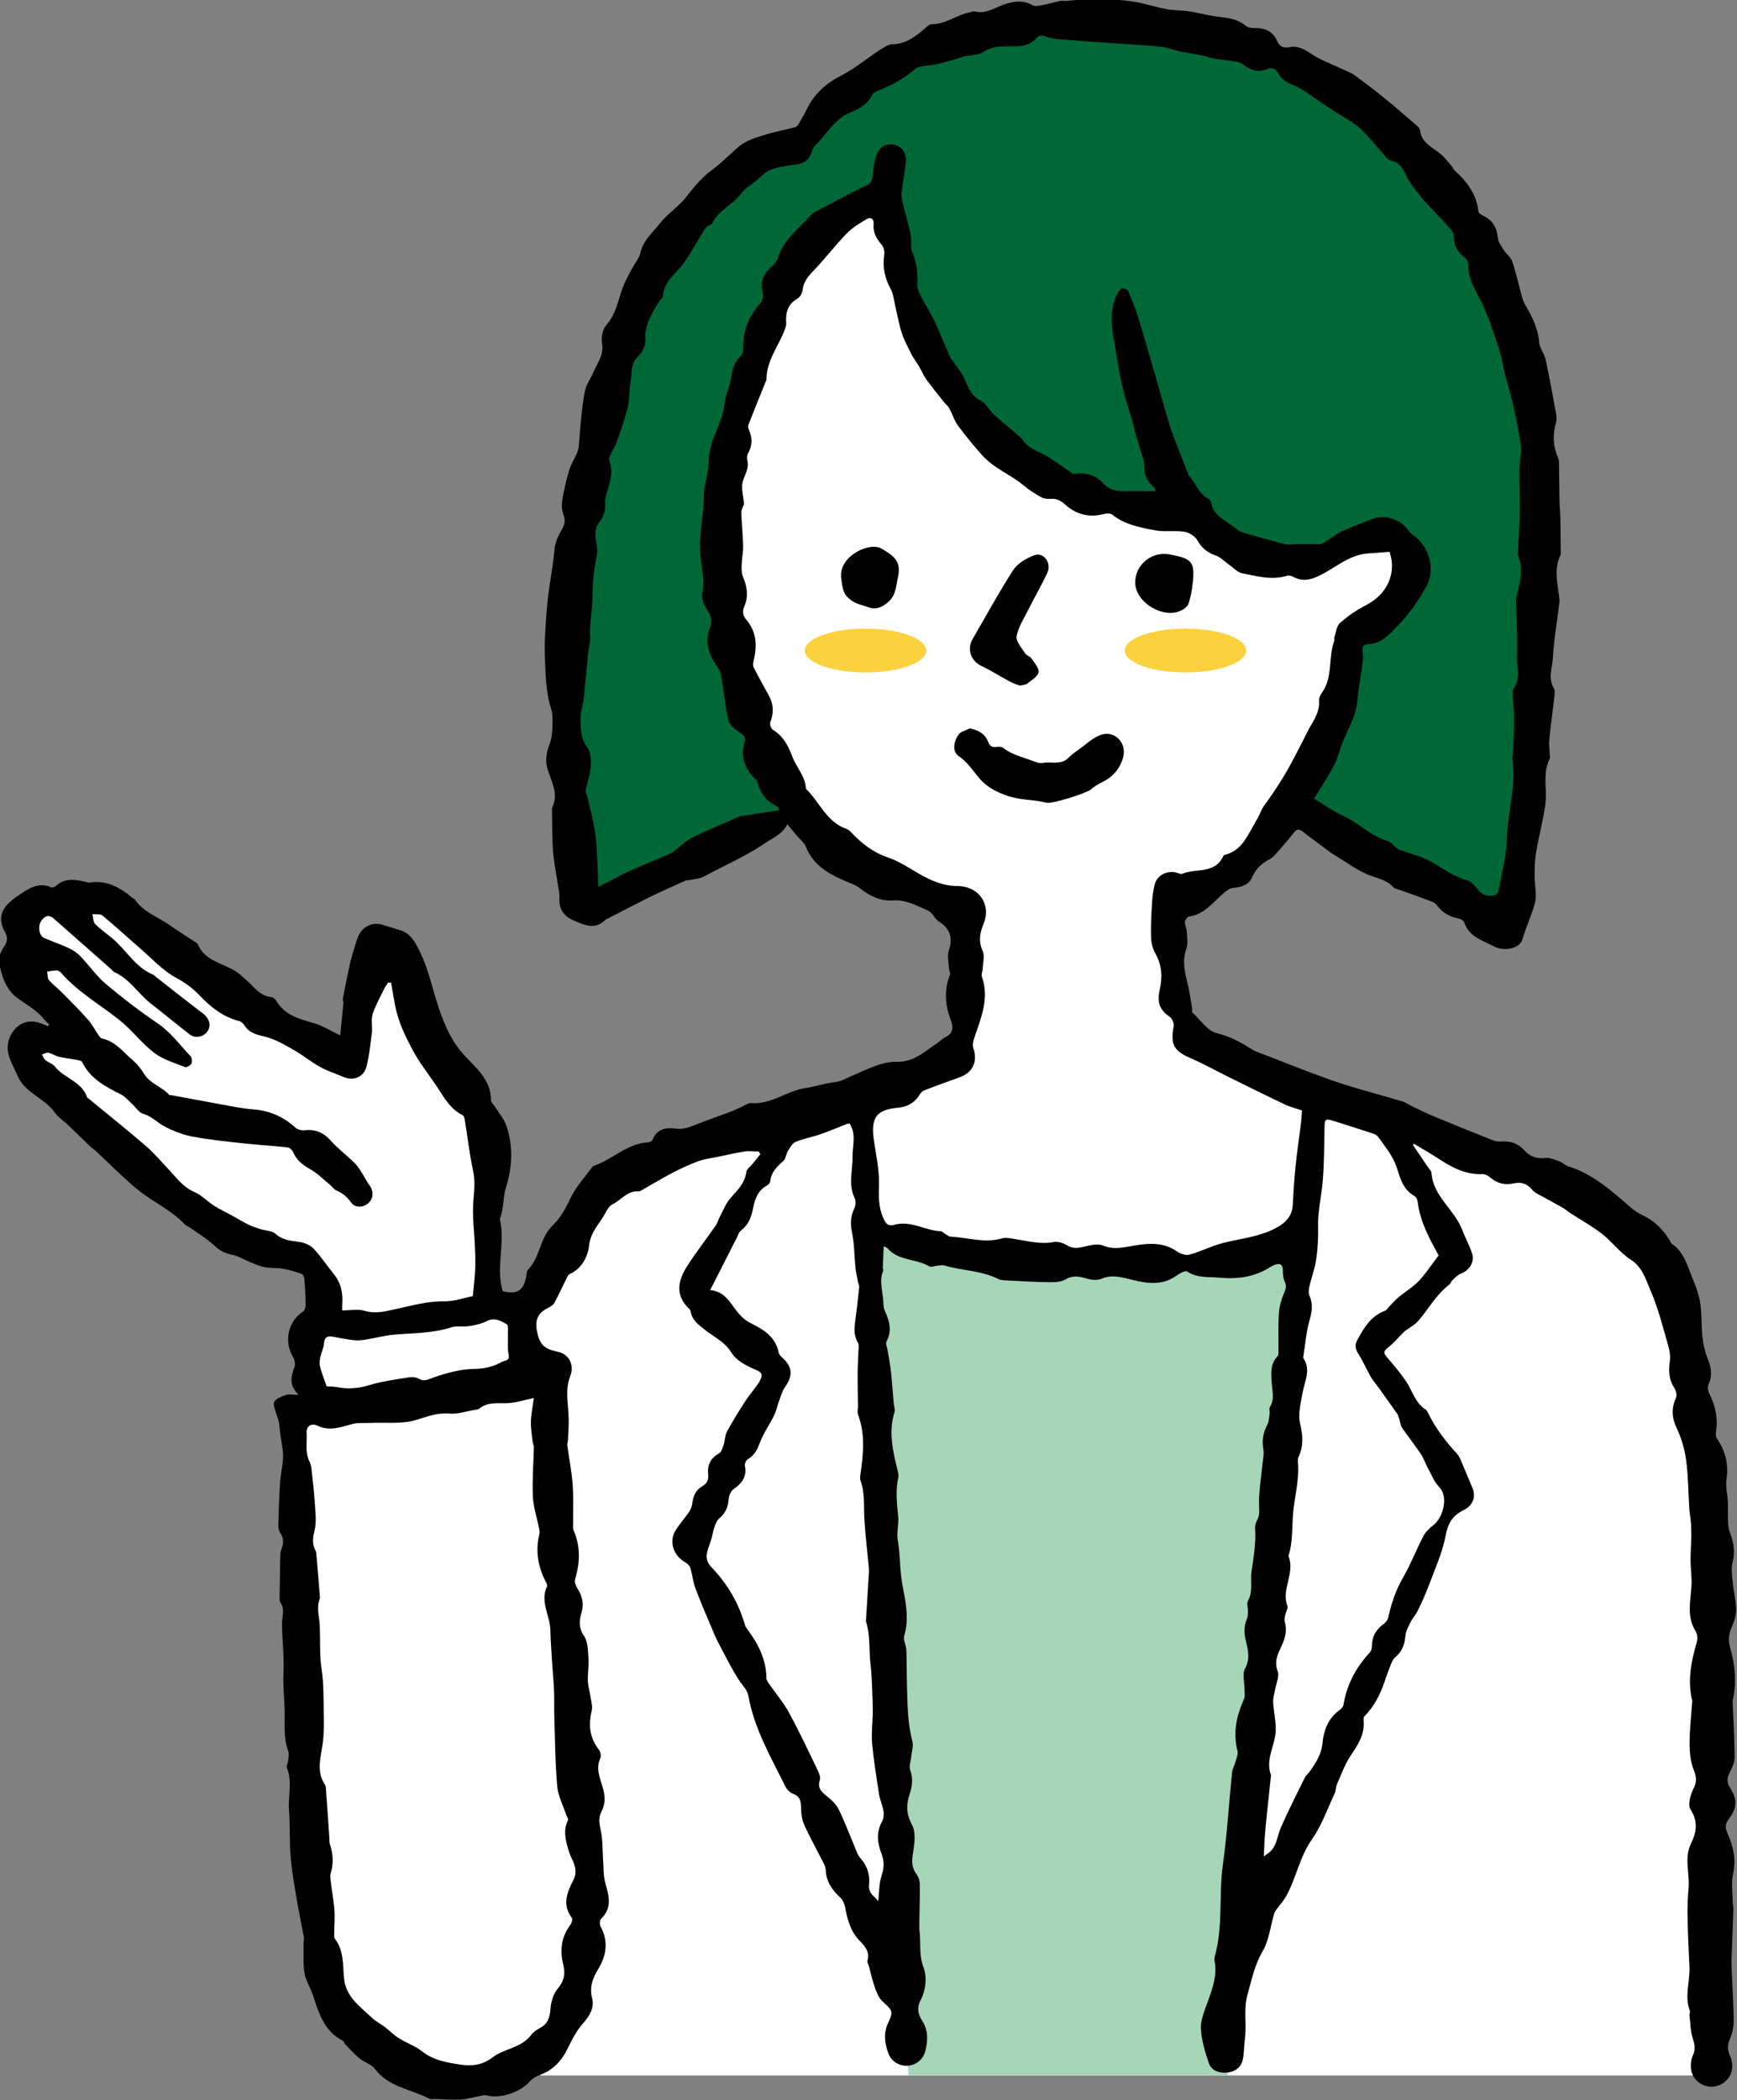 <?xml version="1.0" encoding="UTF-8"?><svg id="_レイヤー_2" xmlns="http://www.w3.org/2000/svg" viewBox="0 0 141.11 170.6"><rect x="0" y="0" width="141.11" height="170.6" fill="#808080" stroke="none"/><defs><style>.cls-1{fill:#006837;}.cls-2{fill:#fff;}.cls-3{fill:#fcd13e;}.cls-4{fill:#a7d5b8;}</style></defs><g id="_レイヤー_1-2"><g><polygon class="cls-2" points="43.93 168.58 139.65 168.58 138.98 129.3 136.27 104.08 127.64 96.18 113.76 91.23 60.2 91.99 48.32 96.58 38.52 111.19 43.93 168.58"/><path class="cls-4" d="m70.35,99.89s5.91,2.87,16.28,3.03,19.31-2.23,19.31-2.23l-6.23,67.89h-25.9l-3.46-68.69Z"/><path d="m114.85,93.1c.4.59.8,1.18,1.2,1.77.09.13.23.26.24.39.13,1.93,1.87,2.98,2.5,4.64.24.64.58,1.24.79,1.89.24.72-.21,1.41-.92,1.67-.25.09-.46.33-.67.53-.11.1-.15.29-.27.37-1.08.81-1.69,2.03-2.57,3-.19.21-.45.35-.67.52-.14.1-.3.18-.42.3-.45.44-.85.93-1.34,1.31-.4.31-.28.48-.02.78.54.62,1.07,1.26,1.53,1.94.51.76.73,1.73,1.57,2.27.09.06.15.16.2.26.6,1.25,1.44,2.34,2.37,3.35.16.17.26.41.35.63.31.72.61,1.45.91,2.17.28.69.03,1.4-.73,1.77-.88.43-1.27,1.05-1.46,2.07-.26,1.39-.87,2.72-1.37,4.06-.26.69-.57,1.37-.89,2.03-.15.32-.41.58-.56.89-.19.38-.42.78-.45,1.18-.06.71-.28,1.27-.83,1.73-.2.16-.3.46-.4.71-.19.46-.34.93-.51,1.4-.35,1.01-.84,1.93-1.6,2.69-.07.07-.06.25-.05.38.09,1.12-.49,1.96-1.08,2.84-.46.7-.75,1.52-1.09,2.29-.1.24-.08.53-.19.76-.59,1.25-1.05,2.59-1.84,3.71-1.01,1.44-1.28,3.16-2.11,4.65-.18.32-.44.6-.66.9-.1.14-.23.27-.28.43-.32,1.05-.43,2.22-.97,3.14-.65,1.12-.87,2.28-1.21,3.47-.35,1.26-.05,2.45-.22,3.65-.08.56-.05,1.15-.18,1.7-.15.62-.65.95-1.27,1.01-.65.06-1.27-.17-1.48-.78-.31-.92-.61-1.89-.64-2.85-.02-.73.34-1.49.59-2.22.37-1.04.74-2.07.52-3.21-.02-.13-.01-.27.02-.4.69-2.43.31-4.94.65-7.4.35-2.49.49-5,.75-7.51.03-.3.2-.58.28-.88.08-.29.23-.62.16-.89-.38-1.47-.08-2.83.52-4.18.13-.28.04-.66.04-1,0-.5-.17-1.09.04-1.47.45-.79.26-1.54.08-2.29-.16-.63-.16-1.21.1-1.81.08-.19.06-.43.07-.64,0-.26-.11-.58,0-.78.44-.78.17-1.61.29-2.4.18-1.17.37-2.32.29-3.5-.02-.23.07-.49.18-.7.23-.43.14-.86.14-1.32-.01-1.09.19-2.18.29-3.27.04-.39.13-.79.06-1.16-.13-.72,0-1.35.33-1.98.13-.25.14-.57.18-.86.03-.19-.06-.44.03-.58.39-.61.19-1.23.15-1.86-.05-.77-.16-1.56.43-2.21.06-.06.11-.16.11-.24.01-1.08-.03-2.17.03-3.25.03-.55.19-1.11.4-1.62.14-.35.27-.6.08-.98-.13-.26-.15-.6-.15-.9,0-.52-.25-.63-.67-.47-.28.11-.53.3-.81.44-1.16.6-2.4.72-3.67.6-.88-.08-1.8.05-2.63-.5-.16-.11-.65.18-.93.38-1.09.75-2.27.6-3.43.32-.87-.2-1.69-.5-2.6-.11-.34.15-.83.09-1.21-.02-.59-.17-1.11-.28-1.71.07-.35.21-.85.23-1.28.23-1.12-.01-2.24-.08-3.36-.14-.28-.02-.6,0-.84-.13-1.37-.69-2.92-.66-4.36-1.09-.18-.05-.39,0-.58.02-.22.02-.49.14-.65.05-1.08-.64-2.53-.43-3.42-1.5-.04-.04-.11-.05-.28-.13-.03.61-.05,1.17-.07,1.73,0,.09.06.19.03.26-.38.91.02,1.81.02,2.71,0,.19.04.39.12.56.37.81.59,1.61.13,2.47-.09.16.04.45.08.67.1.62.22,1.24.29,1.87.09.84.14,1.69.22,2.53.02.22.12.46.06.65-.5,1.63-.14,3.21.26,4.8.04.17.09.36.05.52-.24,1.07-.12,2.13-.01,3.2.06.62-.15,1.28-.04,1.89.22,1.2.15,2.42.38,3.64.25,1.32.57,2.73.15,4.13-.1.34.15.77.17,1.16.04.97.02,1.94.05,2.91.05,1.51.04,3.02.44,4.51.11.39-.06.86-.1,1.29-.03.35-.19.73-.08,1.03.24.67.19,1.27-.03,1.93-.29.85-.31,1.64.18,2.53.32.58.21,1.46.1,2.17-.1.66-.18,1.24.25,1.82.16.22.28.53.28.8.02.97-.02,1.93-.03,2.9,0,.35-.02.71.02,1.05.1.93-.06,1.84.3,2.8.31.82.22,1.87-.25,2.77-.28.54-.18,1.09.14,1.58.52.79.49,1.63.27,2.49-.18.7-.75,1.14-1.43,1.19-.67.04-1.33-.34-1.57-1-.29-.8-.42-1.61-.03-2.45.45-.97.38-1.02-.43-1.76-.29-.26-.47-.68-.61-1.06-.21-.58-.34-1.18-.5-1.77-.05-.17-.17-.36-.13-.5.22-.75-.23-1.18-.68-1.66-.71-.75-.96-1.71-1.14-2.7-.05-.27-.19-.58-.39-.76-.65-.61-1.13-1.27-1.18-2.22-.01-.33-.22-.66-.38-.97-.45-.9-.95-1.78-1.36-2.7-.17-.38-.25-.84-.26-1.26-.01-.56,0-1.04-.66-1.28-.24-.09-.49-.34-.61-.58-1.18-2.38-2.53-4.69-3.01-7.35-.09-.5-.39-.76-.64-1.12-.65-.93-1.14-1.98-1.68-2.98-.18-.33-.34-.68-.49-1.02-.51-1.21-1.04-2.42-1.5-3.65-.2-.53-.24-1.11-.41-1.65-.06-.2-.29-.38-.49-.5-.86-.51-1.24-1.59-.76-2.45.32-.56.78-1.04,1.14-1.58.14-.2.24-.46.27-.71.07-.58.28-1.08.8-1.38.41-.23.54-.54.49-.99-.08-.76.21-1.31.9-1.7.18-.1.27-.42.35-.66.12-.37.11-.79.29-1.12.45-.83.95-1.63,1.46-2.42.24-.38.54-.73.81-1.11.17-.23.36-.46.46-.72.15-.37.09-.54-.39-.74-.74-.31-1.6-.75-1.99-1.4-.55-.9-1.43-1.27-2.16-1.86-.5-.4-.99-.73-1.13-1.39-.02-.11-.06-.23-.13-.3-1.2-1.12-.92-2.33-.16-3.5.71-1.11,1.53-2.16,2.29-3.25.15-.21.21-.47.33-.7.29-.53.5-1.13.9-1.57.56-.63,1.15-1.19,1.27-2.1.03-.25.36-.47.54-.7.2-.25.4-.5.6-.75-.04-.07-.09-.14-.13-.22-.4,0-.82-.06-1.21.01-.97.16-1.92.41-2.89.57-.65.11-1.21.36-1.82.63-1.26.55-2.41,1.27-3.59,1.94-.08.04-.17.1-.25.09-.92-.07-1.42.72-2.13,1.06-.25.12-.43.44-.57.7-.45.86-1.2,1.5-1.32,2.64-.09.84-.57,1.88-1.58,2.32-.1.05-.18.19-.23.3-.34.68-.65,1.38-1.02,2.05-.1.19-.36.32-.57.43-.92.48-1.01,1.16-.78,2.12.24.98.75,1.22,1.63,1.41.94.19,1.36,1.1,1.02,1.97-.46,1.15-.15,2.3-.13,3.45.01.58-.03,1.17-.06,1.75,0,.15-.07.3-.05.45.14,1.04.35,2.07.43,3.12.08,1.07.03,2.15.04,3.22,0,.18-.03.37.03.52.58,1.32.54,2.64.13,4-.06.2.04.51.17.71.41.63.57,1.27.35,2.01-.19.63-.24,1.22.2,1.87.33.48.32,1.22.37,1.85.04.61-.08,1.24-.05,1.85.02.45.17.89.23,1.34.05.34.16.72.08,1.04-.27,1.16-.18,2.21.59,3.18.13.16.19.5.11.68-.37.82-.05,1.57.18,2.32.22.72.26,1.38-.1,2.05-.25.48-.16.94-.05,1.46.18.82.14,1.68.2,2.53.04.6.02,1.22.18,1.79.29,1.03.58,2.01-.35,2.9-.11.11-.13.46-.04.62.65,1.17.48,2.34-.15,3.39-.47.78-.77,1.48-.54,2.42.19.77-.16,1.42-.71,2.03-.52.58-.91,1.31-1.25,2.03-.49,1.02-1.17,1.78-2.26,2.18-.31.11-.63.3-.84.54-.76.88-2.4,1.43-3.52,1.13-.19-.05-.41.03-.62.07-.5.09-1.01.24-1.51.27-.68.03-1.37-.03-2.05-.05-.15,0-.34.04-.46-.02-1.48-.78-3.3-.92-4.42-2.42-.28-.38-.86-.53-1.25-.85-.42-.34-.77-.75-1.15-1.14-.09-.09-.13-.26-.23-.31-1.5-.78-1.94-2.25-2.41-3.7-.2-.6-.58-1.17-.68-1.78-.13-.78-.06-1.6-.08-2.4,0-.17.06-.35.03-.51-.18-.99-.39-1.97-.56-2.96-.2-1.19-.42-2.39-.52-3.59-.11-1.26-.03-2.53-.13-3.78-.09-1.15.3-2.33-.18-3.46-.05-.13.08-.33.1-.49.03-.28.11-.59.02-.83-.43-1.17-.25-2.38-.3-3.58-.04-.92-.13-1.85-.09-2.76.07-1.36-.11-2.71-.12-4.06,0-.57.26-1.13-.13-1.68-.09-.13-.06-.34-.06-.52.01-1.07.03-2.14.05-3.21,0-.22.03-.45.11-.65.17-.44.18-.84-.1-1.26-.12-.17-.17-.42-.17-.63.03-1.18.07-2.37.15-3.55.05-.69.23-1.38.24-2.06,0-.6-.15-1.2-.23-1.81-.04-.3-.05-.61-.1-.91-.04-.22-.14-.42-.19-.63-.09-.36-.32-.8-.2-1.07.13-.28.59-.43.94-.56.23-.08.51-.02,1.04-.02-.85-.81-.58-1.53-.33-2.29.08-.23,0-.57-.13-.79-.75-1.28-.4-2.86.82-3.68.13-.09.22-.34.21-.52,0-.68-.04-1.36-.09-2.04-.01-.17-.09-.43-.2-.48-.49-.18-1-.34-1.52-.43-.51-.09-1.04-.04-1.55-.14-.42-.08-.81-.27-1.21-.43-.46-.18-.89-.47-1.36-.56-.6-.11-1.04-.34-1.49-.76-.59-.55-1.29-.97-1.95-1.44-.14-.1-.33-.15-.45-.28-1.08-1.16-2.55-1.79-3.76-2.77-1.23-.99-2.32-2.13-3.48-3.2-.13-.12-.28-.21-.41-.33-.61-.59-1.22-1.19-1.84-1.78-.36-.34-.8-.62-1.08-1.02-.84-1.17-2.42-1.58-3.01-2.96-.43-1.03-1.18-2.01-.58-3.25.49-1.01,1.49-1.44,2.53-.99.17.07.35.13.52.2.03-.05.07-.1.1-.14-.14-.14-.3-.26-.42-.42-.61-.76-1.45-1.19-2.21-1.76-.87-.65-1.28-1.8-1.44-2.91-.06-.39.16-.88.4-1.22.29-.41.31-.77.09-1.16-.86-1.56.1-2.35,1.27-3.14.7-.47,1.52-.97,2.48-.52.09.04.27-.03.36-.11.74-.69,1.59-.52,2.45-.34.09.02.18.08.25.07,1.42-.25,2.53.38,3.55,1.25.05.04.13.05.17.1.69,1.04,1.87,1.42,2.83,2.09.66.47,1.35.9,2.02,1.34.09.06.22.11.26.2.6,1.43,2.12,1.55,3.2,2.29.25.17.47.4.71.6.64.54,1.11,1.33,2.07,1.42.15.01.33.17.41.31.7,1.18,1.89,1.47,3.09,1.82.67.19,1.27.59,2.1.98.1-.96.18-1.8.26-2.65,0-.11-.07-.22-.05-.32.19-.98.39-1.96.6-2.93.05-.26.14-.51.21-.76.16-.5.27-1.03.5-1.5.36-.73,1.16-1.05,1.9-.83.49.15.97.31,1.46.45.83.25,1.19.95,1.54,1.64.86,1.7,1.15,3.6,1.83,5.36.42,1.1.93,2.16,1.75,3.07.98,1.08,2.26,2.04,2.25,3.75,0,.18.23.35.34.54.31.5.71.96.9,1.5.58,1.66.49,3.41-.02,5.02-.27.85-.16,1.73-.49,2.53,0,.02-.02.04-.01.06.47,1.93-.36,3.9.23,5.85,1.17.29,1.71-.04,1.92-1.24.03-.17.03-.4.13-.5,1-1.01.98-2.62,1.97-3.56.73-.7,1.12-1.49,1.54-2.36.39-.8,1.02-1.49,1.56-2.22.09-.12.19-.28.32-.32,1.5-.51,2.67-1.8,4.36-1.89.13,0,.33-.1.37-.2.34-.89,1.12-1.03,1.86-.92.73.11,1.28-.18,1.89-.41.88-.33,1.76-.65,2.64-.98.29-.11.56-.25.84-.37.26-.11.54-.33.79-.31,1.62.13,2.88-.99,4.4-1.22.82-.12,1.61-.4,2.43-.49.49-.05.84-.28,1.25-.46,1.2-.5,2.47-1.21,3.69-1.18,1.48.03,2.28-.83,3.3-1.49.24-.15.44-.39.69-.51.67-.31.67-.82.45-1.39-.46-1.22-.56-2.43-.07-3.67.06-.15-.07-.36-.08-.55-.02-.49-.15-1.02,0-1.46.33-1,.09-1.76-.79-2.31-.36-.22-.55-.75-.92-.91-.91-.39-1.77-.9-2.86-.82-.96.07-1.84-.35-2.61-.95-.21-.17-.47-.31-.72-.41-1.55-.63-3.05-1.3-3.73-3.02-.13-.32-.45-.56-.68-.83-.26-.31-.53-.63-.82-.98-.38.81-1.21,1.12-1.92,1.61-1.53,1.04-3.23,1.75-4.84,2.63-.33.18-.76.2-1.14.29-.13.03-.27,0-.39.06-.98.44-1.95.87-2.91,1.34-1.17.58-2.32,1.19-3.48,1.78-.02.01-.05.01-.06.02-.86.89-1.73.47-2.65.07-.76-.33-1.18-.93-1.12-1.76.02-.34-.06-.69-.11-1.03-.14-.94-.33-1.87-.41-2.81-.08-1.03-.06-2.06-.08-3.1,0-.15-.04-.33.02-.46.54-1.13-.09-2.12-.39-3.14-.21-.73-.08-1.34.18-2.04.25-.67.23-1.46.22-2.19,0-.5-.24-.98-.33-1.48-.1-.62-.19-1.25-.22-1.88-.05-1.07-.11-2.14-.05-3.21.07-1.23.14-2.47.31-3.67.15-1.12.37-2.23.46-3.36.04-.54.3-1.09.58-1.58.22-.4.33-.72.17-1.17-.13-.36-.19-.78-.13-1.16.13-.84.32-1.68.56-2.49.14-.47.42-.9.62-1.36.08-.18.15-.39.17-.59.07-.76.11-1.52.19-2.27.09-.79.16-1.58.34-2.35.12-.49.46-.93.66-1.41.31-.76.88-1.41.7-2.37-.09-.46.05-1.13.35-1.47.86-.96.97-2.2,1.44-3.31.2-.47.46-.92.71-1.38.2-.39.52-.74.61-1.15.22-1.02.97-1.63,1.57-2.39.63-.81,1.5-1.34,2.14-2.15.6-.77,1.27-1.6,2.06-2.17.84-.61,1.52-1.36,2.31-2,.51-.41,1.2-.64,1.84-.84.88-.28,1.79-.45,2.68-.68.12-.03.22-.19.29-.31.22-.38.45-.76.64-1.16.59-1.24,1.62-2.13,2.75-2.7,1.33-.67,2.39-1.67,3.65-2.39.15-.09.33-.17.5-.17,1.15,0,1.97-.66,2.77-1.36.13-.11.3-.27.45-.27,1.15.02,2.04-.77,3.12-.97.13-.02.27-.1.39-.07.97.25,1.73-.38,2.58-.63.77-.23,1.44-.27,2.16.14.22.12.6,0,.89-.05.44-.08.87-.22,1.31-.31.15-.03.31,0,.46,0,.8-.06,1.61-.18,2.41-.17,1.01.01,2.03.07,3.03.21.92.14,1.82.45,2.74.62.58.11,1.18.09,1.77.17.56.08,1.11.22,1.67.33.26.05.52.09.78.12.79.09,1.57.19,2.23.74.17.15.49.18.73.18.84-.02,1.48.28,1.82,1.06.2.45.52.59.95.5.72-.15,1.24.15,1.82.54.77.52,1.68.83,2.53,1.24.35.17.73.3,1.04.53.85.62,1.68,1.26,2.49,1.92.87.71,1.71,1.45,2.56,2.18.1.08.2.21.21.33.12,1.06,1.04,1.39,1.71,1.96.34.29.61.67.91,1.02.06.07.07.17.13.23,1.04.92,1.84,1.96,2,3.4.01.14.27.27.44.36.72.37,1.05.95,1.13,1.75.03.33.26.66.45.96.22.35.6.63.73,1,.31.91.51,1.86.77,2.8.06.21.12.43.23.62.58.98,1.09,1.96,1.18,3.13.04.48.43.92.53,1.41.32,1.49.59,2.99.86,4.48.04.21.03.45-.03.65-.27.96-.24,1.9.17,2.82.05.12.08.26.08.39.02,1.02.02,2.04.04,3.07,0,.46.06.92.07,1.39.02.95.02,1.89.03,2.84,0,.09,0,.19-.03.26-.55,1.14-.22,2.31-.08,3.47.01.11.03.22.01.33-.18,1.49-.45,2.98-.53,4.49-.05.82-.42,1.68.08,2.51.11.18.05.48.03.71-.13,1.15-.29,2.29-.41,3.44-.04.37.02.75.03,1.12,0,.15.06.34,0,.46-.61,1.2-.17,2.49-.35,3.72-.19,1.3-.53,2.57-.75,3.87-.11.64-.12,1.31-.12,1.97,0,.72.2,1.5.02,2.16-.27.99-.72,1.93-1.01,2.93-.21.74-1.46,1.01-2.27.59-.94-.49-2.06-.78-2.46-1.97-.05-.16-.33-.3-.53-.33-.71-.14-1.27-.49-1.7-1.07-.08-.1-.19-.21-.3-.25-.92-.35-1.84-.68-2.77-1.01-.14-.05-.34-.06-.43-.16-.58-.68-1.43-.77-2.17-1.09-.9-.39-1.7-.99-2.54-1.5-.11-.07-.23-.13-.34-.21-.77-.57-1.55-1.14-2.31-1.73-.27-.21-.47-.28-.72.03-.45.57-.92,1.12-1.4,1.66-.16.18-.32.38-.53.49-.66.35-1.18.78-1.49,1.51-.26.61-.88.81-1.54.86-.26.02-.53.22-.74.4-.88.74-1.57,1.75-2.85,1.93-.13.02-.32.28-.33.43-.01.25.14.51.15.77.02.47.12,1-.03,1.42-.34.94-.15,1.82.08,2.73.17.67.26,1.37.38,2.06.02.13-.03.32.04.39.65.6,1.23,1.5,1.99,1.68,1.08.25,1.95.75,2.85,1.31.35.22.76.33,1.14.48,1.28.5,2.56,1.01,3.85,1.49.91.34,1.82.67,2.75.96,1.47.45,2.95.84,4.42,1.28.35.11.67.33,1,.49.57.27,1.14.55,1.73.79,1.54.64,3.09,1.27,4.64,1.88.21.08.47.13.7.11.76-.06,1.38.15,1.9.73.43.48.97.69,1.66.61.38-.05.8.14,1.19.28.24.08.44.31.69.39,2.05.63,3.57,2.04,5.14,3.39.25.21.53.4.82.54,1.06.49,1.85,1.27,2.41,2.29.01.02.01.05.03.06,1.07.71,1.32,1.91,1.77,2.98.26.62.49,1.29.58,1.95.12.87.07,1.76.16,2.63.06.58.19,1.17.4,1.71.3.73.45,1.41.1,2.17-.09.2-.05.53.06.74.51,1,.72,2.03.54,3.15-.03.16-.01.37.08.5.69,1.01.96,2.08.78,3.31-.09.6.08,1.23.11,1.85.02.57,0,1.13.02,1.7.01.28.06.57.16.83.3.78.42,1.55.2,2.39-.13.49-.04,1.05.01,1.57.07.74.26,1.48.28,2.23.01.46-.14.96-.33,1.39-.26.57-.34,1.09-.16,1.72.4,1.38.55,2.79.23,4.22-.02.08-.03.17-.02.26.06,1.47.15,2.94.16,4.41,0,.41-.19.86-.39,1.23-.24.44-.26.8,0,1.23.63.99.61,1.66-.11,2.61-.28.37-.27.68-.09,1.1.46,1.04.73,2.09.47,3.27-.17.77-.04,1.61-.03,2.43,0,.15.06.31.05.46-.05,1.39-.11,2.79-.15,4.18-.01.4.01.79.03,1.19.05,1.25.13,2.49.14,3.74,0,.47-.1.98-.29,1.41-.22.51-.23.91,0,1.43.46,1-.01,2.08-.96,2.4-.92.32-1.97-.21-2.18-1.18-.09-.4-.05-.91.12-1.28.23-.5.14-.89-.01-1.37-.19-.59-.19-1.24-.27-1.86-.01-.13.07-.28.03-.39-.45-1.18.02-2.37-.03-3.55-.06-1.3-.13-2.61-.15-3.91-.02-.83,0-1.67.08-2.5.1-1.2-.38-2.44.19-3.6.47-.96.59-1.81-.04-2.8-.23-.37,0-1.18.24-1.66.29-.57.26-.95.03-1.53-.27-.67-.34-1.45-.34-2.19,0-1.07.13-2.14.2-3.22,0-.07.03-.14.02-.2-.41-1.64-.09-3.22.37-4.79.08-.27.04-.65-.11-.89-.72-1.16-.41-2.39-.33-3.62.05-.71-.07-1.43-.07-2.15,0-.65.05-1.31.06-1.96,0-.39,0-.77-.04-1.16-.02-.33-.1-.65-.12-.98-.09-1.35-.08-2.7-.27-4.07-.14-.95-.39-1.77-.79-2.61-.36-.76-.41-1.56-.03-2.38.1-.21.02-.58-.12-.79-.45-.68-.49-1.38-.38-2.16.06-.41,0-.87-.12-1.28-.44-1.52-.82-3.07-1.45-4.51-.38-.88-.64-1.88-1.61-2.5-.86-.55-1.49-1.43-2.3-2.07-.81-.63-1.73-1.14-2.59-1.7-.22-.14-.42-.32-.65-.45-.51-.3-1.04-.57-1.55-.86-.32-.18-.7-.33-.92-.6-.41-.5-.89-.64-1.47-.51-.75.17-1.39,0-1.97-.51-.15-.13-.39-.25-.59-.24-1.34.06-2.44-.52-3.51-1.22-.67-.44-1.37-.83-2.06-1.25-.02.04-.04.08-.07.13Z"/><path class="cls-1" d="m63.33,65.81c-1.01.15-1.93.29-2.85.43-.13.02-.27.03-.39.08-1.27.55-2.55,1.07-3.79,1.68-.56.28-1.03.74-1.54,1.12-.09.07-.16.16-.26.2-1.06.45-2.14.88-3.2,1.35-.5.22-.97.48-1.46.73-.38.19-.76.39-1.23.64-.08-1.5-.08-2.84-.23-4.16-.12-1.06-.43-2.1-.66-3.15-.04-.18-.17-.38-.14-.54.12-.65.37-1.28.41-1.93.03-.52,0-1.17-.29-1.57-.57-.78-.54-1.61-.53-2.46,0-.5.2-1,.25-1.5.14-1.28.25-2.56.38-3.84.04-.37.17-.74.14-1.11-.07-1.09.18-2.16.19-3.22.01-1.2.11-2.34.36-3.5.1-.48-.11-1.03-.12-1.55,0-.31.02-.71.2-.93.41-.51.64-1.04.59-1.7-.02-.28.05-.57.13-.84.26-.87.57-1.73.19-2.65-.05-.12.06-.32.12-.47.2-.44.46-.85.61-1.31.3-.87.6-1.74.81-2.63.14-.63.08-1.3.2-1.93.14-.73-.04-1.54.67-2.16.33-.29.57-.9.54-1.34-.08-1.21.56-2.1,1.1-3.05.09-.15.3-.27.31-.42.1-1.32,1.24-1.97,1.87-2.94.53-.83,1.02-1.68,1.53-2.52.07-.11.17-.19.28-.27.11-.08.29-.11.33-.2.51-1.09,1.69-1.51,2.37-2.44.3-.41.79-.68,1.19-1.01.36-.29.67-.69,1.08-.86.6-.24,1.25-.37,1.9-.44.97-.1,1.31-.32,1.63-1.25.02-.06.02-.15.06-.19,1.04-.93,1.65-2.32,3.08-2.86.69-.27,1.35-.67,1.7-1.41.06-.12.22-.23.35-.28,1.13-.44,2.18-.98,3.12-1.79.39-.33,1.12-.26,1.69-.39.48-.11.95-.24,1.43-.37.29-.08.56-.2.85-.27.53-.13,1.17-.09,1.59-.37.83-.55,1.72-.45,2.6-.46.66,0,1.23-.15,1.68-.64.27-.3.53-.26.89-.12.37.14.8.18,1.21.21,1.77.14,3.54.26,5.31.38.92.07,1.84.1,2.75.21.54.07,1.06.28,1.59.39.58.12,1.17.2,1.74.31.32.06.63.2.95.26.6.1,1.21.15,1.82.25.22.04.46.13.63.27.57.46,1.18.61,1.86.34.44-.18.73-.04.93.35.29.58.82.77,1.38,1.02.79.35,1.47.93,2.2,1.41.41.27.83.54,1.25.81.62.41,1.29.74,1.83,1.24.74.69,1.35,1.5,2.03,2.25.12.13.26.3.41.33,1.01.18,1.15,1.11,1.59,1.79.24.36.52.69.8,1.04.19.24.38.48.59.7.59.64,1.21,1.26,1.79,1.91.17.19.38.45.38.67,0,.75.26,1.32.87,1.76.17.12.34.4.33.6-.08,1.33.76,2.32,1.24,3.44.18.42.36.83.51,1.26.3.87.61,1.74.87,2.62.14.46.18.95.3,1.41.24.94.53,1.87.74,2.82.24,1.06.44,2.13.6,3.2.05.35-.04.73-.07,1.1-.02.29-.06.57-.06.86,0,1.29.04,2.57.02,3.86-.01.86-.09,1.72-.13,2.58,0,.18-.04.37.02.53.47,1.12.1,2.19-.13,3.28-.02.11-.05.22-.05.33.03,1.53.14,3.06.08,4.58-.03.83.32,1.72-.25,2.51-.1.14-.11.38-.1.58.03.7.12,1.39.12,2.09,0,.87-.06,1.75-.1,2.62,0,.15-.07.31-.05.46.35,2.18-.38,4.29-.44,6.45-.02.59-.09,1.19-.19,1.77-.15.86-.33,1.72-.52,2.57-.1.45-1.03.46-1.46.04-.33-.32-.61-.83-1-.93-1.09-.29-1.95-.94-2.9-1.49-.81-.48-1.78-.68-2.67-1.02-.14-.05-.25-.17-.37-.26-.17-.14-.31-.36-.51-.42-1.39-.39-2.38-1.47-3.66-2.06-.8-.37-1.53-.89-2.39-1.41.52-.85,1.13-1.76,1.63-2.72.31-.59.45-1.28.71-1.91.32-.79.74-1.54.99-2.35.2-.64.21-1.34.31-2.01.1-.67.22-1.34.3-2.02.04-.3.05-.62,0-.92-.06-.36.05-.6.41-.61,1.13-.03,1.81-.86,2.47-1.53.9-.91,1.65-2.01,2.28-3.13.82-1.45.25-3.32-1.1-4.24-.16-.11-.28-.28-.4-.43-.68-.89-1.94-1.24-2.97-.81-.8.33-1.63.61-2.42.99-.53.25-.98.66-1.5.95-.19.11-.47.06-.72.07-.47,0-.94,0-1.42,0-.31,0-.64.07-.93,0-1.19-.3-2.37-.64-3.54-.98-.19-.06-.34-.24-.52-.36-.42-.29-.86-.56-1.26-.89-.22-.17-.4-.41-.53-.66-.14-.24-.13-.67-.32-.76-.83-.4-1.04-1.28-1.61-1.88-.02-.02-.04-.03-.04-.05-.4-1.02-.8-2.04-1.19-3.06-.11-.29-.22-.57-.31-.86-.17-.54-.32-1.08-.48-1.62-.24-.82-.46-1.64-.7-2.46-.48-1.63-.94-3.27-1.44-4.89-.22-.71-.5-1.4-.8-2.08-.06-.13-.35-.28-.47-.24-.17.06-.32.27-.41.45-.65,1.28-.48,2.62-.24,3.96.21,1.19.38,2.4.65,3.58.23.99.57,1.96.85,2.94.09.3.13.6.22.9.16.54.33,1.07.49,1.61.08.27.22.55.21.82-.03.76.16,1.4.78,1.87.06.05.07.15.17.35-.65,0-1.23.01-1.8,0-.89-.02-1.76.2-2.54-.7-.47-.54-1.38-.85-2.27-.69-.17.03-.39-.21-.59-.34-.52-.35-1.03-.73-1.56-1.05-.75-.45-1.65-.66-2.14-1.48-.02-.04-.06-.07-.09-.1-.73-.62-1.47-1.22-2.17-1.87-.39-.35-.65-.91-1.09-1.13-.94-.47-1.06-1.42-1.52-2.18-.23-.37-.5-.71-.75-1.06-.05-.07-.13-.13-.16-.21-.45-1.02-.86-2.06-1.34-3.07-.31-.65-.71-1.26-1.04-1.9-.16-.31-.34-.68-.32-1.01.06-.9-.04-1.74-.4-2.59-.18-.44-.04-1-.15-1.49-.18-.88-.45-1.73-.65-2.6-.06-.26-.1-.54-.07-.81.1-.83.26-1.66.34-2.49.06-.7-.32-1.21-.91-1.36-.58-.15-1.21.12-1.45.77-.21.57-.29,1.19-.35,1.8-.04.4-.18.6-.57.77-.87.38-1.7.87-2.55,1.31-.45.23-.9.46-1.35.7-.16.08-.34.15-.45.27-1,1.15-2.32,2.05-2.79,3.63-.09.29-.37.54-.61.76-.61.57-.8,1.22-.59,2.04.06.26-.05.66-.23.86-.98,1.08-1.42,2.32-1.36,3.77,0,.17-.11.38-.24.51-.47.48-.66,1.05-.74,1.72-.1.73-.48,1.43-.55,2.16-.1,1.03-.56,1.89-.91,2.82-.22.6-.36,1.36-.38,2.01-.02.9-.37,1.74-.38,2.56,0,1.57-.4,3.1-.3,4.65.07,1.12.42,2.19.17,3.35-.09.42.19,1,.45,1.41.3.47.36.89.17,1.37-.49,1.27,0,2.32.71,3.34.18.25.22.61.27.93.18,1.1.28,2.23.55,3.3.1.38.58.71.95.96.33.22.44.41.33.8-.31,1.04-.03,1.96.69,2.76.13.15.32.29.37.46.25.88.69,1.57,1.57,1.92.09.04.13.21.22.38Z"/><path class="cls-2" d="m112.9,44.87c.57,1.74-.24,3.42-1.92,4.28-.76.39-1.48.88-2.12,1.45-.29.26-.33.8-.47,1.21-.02.06.04.14.02.19-.54,1.37-.09,2.97-1.01,4.25-.14.19-.26.45-.24.67.07,1.04-.59,1.78-1,2.62-.32.66-.67,1.31-1.01,1.97-.71,1.39-1.55,2.69-2.47,3.95-.2.28-.31.62-.48.93-.18.34-.38.68-.57,1.02-.5.91-1.03,1.77-2.15,2.03-.04,0-.08.05-.1.09-.67,1.48-2.21.98-3.33,1.44-.13.05-.34-.05-.51-.1-.74-.18-1.55.23-1.73.96-.13.49-.19,1-.22,1.5-.06.94-.11,1.89-.08,2.83.01.44.14.93.36,1.31.54.95.57,1.93.34,2.93-.23,1.01-.01,1.63.83,2.21.19.13.35.52.31.74-.28,1.51,0,2.01,1.41,2.62,1.04.45,2.03,1.01,3.05,1.51,1.53.76,3.07,1.52,4.61,2.25.39.19.83.29,1.35.47-.02.29-.04.65-.08,1.01-.15,1.2-.33,2.4-.45,3.61-.11,1.02-.16,2.05-.22,3.07-.05.9-.6,1.46-1.39,1.87-1.34.7-2.81.84-4.23,1.19-.95.24-1.83.7-2.77.96-.29.08-.73-.06-1-.25-1.09-.77-2.27-.69-3.47-.49-.85.14-1.67.37-2.55,0-.39-.16-.95-.05-1.4.06-.53.12-.99.25-1.51-.07-.32-.2-.78-.34-1.13-.27-1.1.2-2.14-.1-3.2-.26-.32-.05-.68-.13-.98-.04-1.4.41-2.77-.07-4.15-.14-.18,0-.35-.17-.52-.27-.1-.05-.19-.17-.28-.17-1.27-.04-2.43-.9-3.76-.53-.52.14-.69-.02-.93-.56-.41-.93-.36-1.8-.34-2.76.02-1.21-.26-2.42-.43-3.63-.23-1.72.2-2.39,1.94-2.55.76-.07,1.35-.37,1.76-1.02.09-.14.21-.31.35-.37.96-.38,1.94-.73,2.91-1.08,1.1-.39,1.5-1.28,1.13-2.38-.09-.26,0-.61.1-.89.54-1.6,1.22-3.18.59-4.93-.06-.17.07-.41.07-.62.02-.49.18-1.05,0-1.45-.36-.78-.22-1.49.06-2.17.68-1.62-.39-3.12-2.16-3.1-.73,0-1.52-.23-2.19-.54-1.16-.53-2.2-1.37-3.4-1.78-1.23-.42-2.14-1.14-2.99-2.04-.1-.11-.23-.23-.37-.28-1.64-.55-2.19-2.19-3.31-3.26-.03-1.02-.78-1.73-1.1-2.61-.34-.91-.75-1.67-1.59-2.19-.15-.09-.26-.46-.2-.62.31-.78.25-1.51-.16-2.23-.41-.73-.81-1.46-1.19-2.2-.07-.13-.06-.34-.02-.5.31-1.22.28-2.36-.58-3.38-.27-.32-.35-.66-.16-1.1.35-.79.23-1.59-.11-2.38-.12-.29-.12-.66-.11-.99.02-.5.13-1.01.12-1.51-.02-.9-.11-1.8-.15-2.7,0-.17.08-.34.13-.5.03-.08.1-.17.09-.25-.04-.6-.25-1.24-.1-1.79.15-.56.53-1.05.38-1.69-.05-.2-.04-.46.06-.63.35-.61.35-1.21.08-1.84-.06-.13-.11-.31-.07-.43.46-1.19.95-2.38,1.43-3.57.02-.04.05-.08.05-.12-.02-1.54.98-2.71,1.48-4.06.06-.16.13-.35.12-.51-.06-.85.1-1.55.92-2.02.21-.12.39-.46.42-.72.08-.72.52-1.17.99-1.66.89-.94,1.68-1.97,2.58-2.9.46-.48,1.06-.84,1.64-1.18.31-.19.59,0,.55.38-.07.7.23,1.22.67,1.73.17.2.23.57.19.84-.15.99.06,1.87.53,2.74.21.38.25.85.35,1.29.18.76.31,1.54.55,2.28.2.62.52,1.2.82,1.79.16.31.39.59.56.89.21.35.36.74.6,1.07.46.63.95,1.24,1.44,1.85.14.18.34.33.44.52.26.48.41,1.03.74,1.45.61.81,1.25,1.61,1.94,2.37.99,1.09,2.31,1.56,3.37,2.45.43.37.92.67,1.42.95.22.12.52.15.77.13.53-.05.86.19,1.26.54.85.73,1.88,1,3.02.7.22-.06.55-.08.71.04,1.03.82,2.27,1.05,3.5,1.28.77.14,1.59-.01,2.36.11.39.06.88.37,1.07.71.36.63.81.99,1.48,1.22.4.14.73.5,1.09.75.36.25.69.63,1.08.7,1.18.23,2.38.58,3.6.2.16-.05.4.01.56.1.72.37,1.34.25,2.07-.1,1.32-.63,2.44-1.73,4.02-1.82.57-.03,1.13-.09,1.74-.13Z"/><path class="cls-2" d="m43.37,113.55c-.09.68-.22,1.29-.24,1.89-.02.55.08,1.11.14,1.67.02.15.1.3.1.44-.03,1.34-.14,2.68-.08,4.01.04.84.32,1.67.49,2.51.03.17.08.36.04.52-.33,1.35-.13,2.62.49,3.84.07.13.18.33.13.43-.59,1.23.24,2.35.27,3.53.02.87.09,1.74.14,2.61.05.78.13,1.56.16,2.33.03.69,0,1.39.02,2.08.06,1.9.07,3.8.24,5.7.07.78.48,1.54.73,2.31.05.15.19.33.14.43-.38.76-.22,1.5-.01,2.25.08.29.19.59.32.86.29.58.44,1.15.12,1.77-.51.99-.91,1.99-.12,3.04.08.11,0,.43-.11.57-.74.97-.87,2.07-.59,3.2.19.79.09,1.36-.45,2-.35.41-.54,1.06-.58,1.62-.05.71-.21,1.23-.86,1.57-.27.14-.54.33-.72.57-.79,1.05-2.16,1.08-3.12,1.81-.77.59-1.58.73-2.53.6-1.16-.17-2.26-.34-3.22-1.1-.56-.44-1.28-.68-1.89-1.07-.4-.25-.74-.61-1.12-.9-.35-.26-.75-.46-1.06-.76-.96-.9-2.1-1.69-2.25-3.17-.11-1.11,0-2.27-.75-3.24-.08-.1-.05-.29-.05-.44,0-.62.06-1.23.02-1.85-.06-.81-.21-1.61-.31-2.42-.02-.19-.05-.41,0-.59.25-.79.21-1.56-.05-2.35-.07-.2-.04-.43-.06-.65-.09-1.32-.18-2.63-.28-3.95,0-.09-.03-.18-.07-.25-.74-1.12-.32-2.28-.17-3.45.1-.82.09-1.67.07-2.5-.02-1.14,0-2.29-.17-3.41-.19-1.23-.09-2.44-.16-3.66-.04-.7-.28-1.38.01-2.09.03-.07,0-.18,0-.26-.08-1.05-.17-2.09-.26-3.14-.02-.17-.01-.37-.09-.52-.31-.57-.2-1.1-.06-1.71.16-.71.04-1.48,0-2.22-.06-.92-.17-1.83-.27-2.74-.02-.19-.08-.4-.16-.57-.38-.75-.18-1.56-.23-2.34-.03-.59.46-.76.85-.57,1.02.5,1.93.12,2.89-.13.43-.11.91-.06,1.37-.08,1.25-.06,2.57.11,3.74-.23.92-.27,1.74-.62,2.74-.53.67.06,1.38-.19,2.07-.3.13-.02.28-.04.38-.11.7-.58,1.53-.39,2.34-.44.67-.04,1.32-.26,2.1-.42Z"/><path class="cls-2" d="m69,91.23c.59.87.25,1.8.26,2.69.02,1.14-.37,2.3.18,3.42.1.21.08.57-.03.8-.32.65-.34,1.27-.19,1.99.19.94.18,1.92.28,2.88.04.39.14.76.21,1.15.03.13.1.26.09.38-.09.86-.18,1.72-.3,2.58-.09.66-.18,1.3.19,1.93.13.22.04.58.04.87-.02.61-.06,1.21-.06,1.82,0,.83.02,1.66.03,2.49,0,.22-.07.46,0,.66.62,1.63.43,3.28.19,4.93-.02.15-.03.32.02.46.37,1.01.25,2.07.31,3.11.08,1.35.25,2.69.37,4.03,0,.09,0,.18,0,.26-.08,1.32-.16,2.64-.24,3.95,0,.02,0,.05,0,.07.37,1.14.23,2.33.37,3.49.13,1.11.13,2.24.18,3.36.01.22,0,.44,0,.66-.02.81-.12,1.62-.05,2.42.13,1.37.35,2.73.56,4.1.08.47.29.93.37,1.4.04.26,0,.6-.12.82-.51.9-.37,1.79-.03,2.68.22.58.19,1.11-.01,1.72-.22.65-.19,1.38-.27,2.08-.23-.38-.84-.58-.75-1.36.09-.78-.15-1.52-.7-2.14-.25-.28-.37-.69-.52-1.05-.41-.97-.78-1.96-1.24-2.9-.19-.39-.54-.74-.89-1.02-.45-.36-.87-.67-.65-1.36.06-.2-.02-.49-.12-.7-.77-1.6-1.53-3.21-2.37-4.77-.46-.84-1.1-1.59-1.65-2.38-.09-.14-.2-.3-.2-.45-.01-1.53-.68-2.79-1.55-3.97-.06-.09-.15-.18-.17-.28-.52-1.82-1.44-3.4-2.75-4.76-.66-.68-.31-1.35-.07-2.05.14-.39.18-.81.32-1.2.09-.25.2-.55.39-.71.5-.41.72-.9.76-1.55.02-.3.2-.69.44-.85.69-.48,1.06-1.03.88-1.9-.03-.15.12-.44.26-.52.54-.31.76-.79.97-1.35.3-.77.79-1.47,1.16-2.22.17-.35.24-.74.38-1.11.14-.39.25-.81.48-1.14.67-.96.63-1.65-.2-2.41-.13-.11-.27-.26-.3-.42-.27-1.3-1.23-1.87-2.32-2.41-.53-.26-.99-.79-1.34-1.29-.47-.67-.94-1.28-1.91-1.37.13-.25.2-.39.28-.54.63-1.23,1.25-2.47,1.88-3.7.11-.21.18-.48.36-.61.59-.45.82-1.06.96-1.76.15-.74.37-1.46,1.11-1.87.13-.07.28-.22.29-.34.07-.74.53-1.2,1.06-1.66.21-.18.22-.57.38-.82.17-.28.36-.63.62-.74.65-.27,1.36-.39,2.02-.62.72-.25,1.42-.55,2.13-.83.08-.03.16-.03.26-.05Z"/><path class="cls-2" d="m31.77,79.79c.14.78.24,1.56.43,2.33.15.61.37,1.21.63,1.78.34.73.7,1.46,1.13,2.14.6.94,1.3,1.82,1.89,2.77.46.72.94,1.38,1.73,1.77.1.05.16.25.18.39.23,1.39.38,2.79.68,4.16.2.92.05,1.78,0,2.68-.06,1.17.1,2.34.14,3.51.03.62.05,1.23.02,1.85-.03.65-.11,1.3-.19,2.11-.69.13-1.5.43-2.31.42-1.35-.02-2.62.34-3.9.62-.86.19-1.68.42-2.59.15-.54-.16-1.17-.03-1.81-.03,0-.14-.01-.31,0-.47.07-.91-.08-1.75-.69-2.49-.56-.68-1.03-1.43-1.64-2.06-.29-.3-.78-.5-1.2-.55-.69-.09-1.32-.15-1.88-.65-.29-.26-.81-.25-1.22-.38-.34-.11-.68-.22-.99-.37-.43-.21-.83-.46-1.25-.69-.54-.3-1.1-.56-1.61-.89-.51-.33-.95-.82-1.49-1.05-.87-.36-1.39-1.05-1.98-1.69-.67-.72-1.32-1.48-2.06-2.12-1.51-1.3-3.07-2.54-4.61-3.81-.03-.03-.09-.05-.1-.08-.43-1.3-1.87-1.55-2.63-2.52-.18-.23-.53-.32-.76-.51-.13-.11-.19-.3-.28-.46.18-.05.37-.18.53-.14.3.07.56.26.86.33.48.11.97.16,1.45.25.15.03.37.07.42.17.66,1.37,1.92,2.01,3.18,2.65.35.18.61.52.91.79.29.26.53.68.87.77.66.17,1.08.66,1.62.96.73.41,1.56.73,2.39.89,1.43.27,2.88.41,4.33.57,1.13.12,2.27.18,3.4.31.16.02.37.21.44.38.28.65.76,1.03,1.36,1.37.62.35,1.13.87,1.69,1.33.15.12.26.33.43.4.52.22.91.53,1.24,1,.32.46,1.02.41,1.42.02.41-.39.41-.97.06-1.44-.27-.35-.45-.77-.7-1.14-.18-.27-.37-.54-.61-.76-.6-.58-1.27-1.08-1.82-1.7-.6-.68-1.28-.96-2.17-.85-.24.03-.56-.08-.74-.24-.95-.86-2.02-1.34-3.31-1.45-1.18-.1-2.35-.36-3.52-.57-1.08-.19-2.17-.4-3.25-.6-.04,0-.11.01-.13-.01-.6-.67-1.55-.9-2.05-1.71-.25-.41-.56-.8-.92-1.11-.78-.66-1.41-1.54-2.51-1.77-.12-.03-.22-.19-.3-.31-.27-.38-.48-.81-.78-1.16-.68-.77-1.41-1.5-2.13-2.23-.35-.36-.77-.66-1.09-1.04-.13-.16-.1-.46-.15-.69.26-.04.53-.1.79-.1.11,0,.26.1.34.19,1.34,1.55,3.11,2.55,4.69,3.8,1.03.81,1.84,1.91,2.88,2.71.71.54,1.64.81,2.49,1.15.13.05.45-.13.53-.28.08-.15.04-.47-.07-.6-.87-.92-1.61-1.95-2.69-2.68-1.44-.98-2.83-2.04-4.16-3.16-.78-.66-1.38-1.53-2.1-2.28-.26-.28-.61-.5-.96-.67-.65-.3-1.34-.53-2-.82-.39-.18-.51-.93-.23-1.36.27-.41.6-.58,1.04-.2,1.55,1.37,3.1,2.73,4.65,4.1.08.07.14.19.24.23,1.26.55,1.95,1.76,2.99,2.57,1.07.82,2.1,1.7,3.18,2.52.47.35,1.16.16,1.45-.32.28-.46.09-1.03-.39-1.39-1.3-.99-2.59-2.01-3.88-3.02-.05-.04-.09-.11-.15-.13-1.46-.59-2.2-2-3.33-2.95-.47-.39-.99-.75-1.41-1.18-.17-.17-.15-.53-.22-.8.27.03.63-.04.81.11,1.03.85,2.01,1.76,3.02,2.63.98.85,1.88,1.85,3,2.45.73.4,1.29.8,1.86,1.4.88.93,1.92,1.77,3.24,2.1.15.04.31.18.4.32.4.65,1.01.78,1.71.95.85.21,1.64.69,2.41,1.13.7.4,1.33.93,2.04,1.32.61.34,1.29.55,1.94.83.75.32,1.6.01,1.82-.81.24-.91.33-1.85.45-2.79.06-.5-.08-1.05.06-1.51.22-.7.6-1.35.92-2.02.09-.19.22-.37.34-.55.07,0,.13,0,.2.01Z"/><path class="cls-2" d="m116.84,102.01c-.57.75-1.03,1.46-1.6,2.06-.46.48-1.06.83-1.58,1.26-.28.24-.53.52-.79.78-.12.12-.22.31-.36.36-1.16.42-1.72,1.41-2.26,2.4-.23.42-.11.78.14,1.17.36.56.62,1.19.96,1.78.18.32.44.6.65.9.51.71,1.02,1.42,1.52,2.14.08.12.11.28.16.42.07.23.09.49.22.69.49.72,1.03,1.4,1.52,2.12.22.33.34.71.53,1.06.31.56.54,1.2.97,1.64.8.82.28,2.54-.5,3.11-.31.23-.61.54-.79.88-.59,1.13-1.05,2.33-1.68,3.42-.59,1.01-.92,2.08-1.18,3.2-.05.2-.21.4-.38.52-.62.45-.94,1.03-.94,1.8,0,.17-.05.37-.16.49-1.13,1.22-1.88,2.62-2.15,4.27-.02.15-.17.31-.3.41-.95.67-1.31,1.67-1.41,2.74-.09.89-.54,1.57-1.02,2.25-.13.18-.32.32-.41.51-.67,1.36-1.36,2.71-1.96,4.09-.3.7-.31,1.53-.99,2.03-.08.06-.17.12-.38.28.04-.76.05-1.38.11-2,.14-1.51.31-3.03.47-4.54,0-.02.01-.05,0-.07-.48-1.29.37-2.44.39-3.67.01-.74-.17-1.48-.21-2.23-.02-.35.1-.71.16-1.06.08-.49.36-1.06.21-1.46-.31-.8.01-1.42.31-2.06.3-.65.47-1.28.26-1.98-.05-.17.01-.39.05-.58.05-.24.23-.51.16-.7-.51-1.37.66-2.69.09-4.05.37-1.14.28-2.32.38-3.48.12-1.38.52-2.73.39-4.15-.01-.13-.01-.28.04-.39.43-.91.37-1.78.13-2.76-.18-.75.06-1.62.2-2.43.16-.96.72-1.9.07-2.87-.01-.02-.02-.04-.01-.06.16-.98.23-1.99.5-2.95.2-.71.32-1.35.01-2.05-.1-.22-.06-.53,0-.78.16-.72.44-1.43.54-2.15.13-.87.18-1.76.16-2.64-.04-1.22.25-2.39.36-3.58.14-1.51.13-3.03.16-4.54.01-.66.09-.72.74-.51,1.06.34,2.13.67,3.19,1.02.16.05.34.15.43.28.57.8,1.2,1.53,1.52,2.52.26.82.51,1.76,1.4,2.26.15.08.27.31.29.49.2,1.66,1,3.07,1.71,4.37Z"/><path class="cls-2" d="m26.53,112.6c-.19-.57-.4-1.07-.53-1.6-.06-.23-.03-.51.02-.75.08-.38.27-.75.3-1.14.04-.49.27-.61.69-.54.59.1,1.17.23,1.76.29.34.04.7-.01,1.05-.07.73-.12,1.45-.32,2.19-.38,1.55-.14,3.12-.1,4.63-.59.47-.15,1.01-.03,1.51-.11.48-.08.98-.19,1.41-.41.63-.32,1.14,0,1.6.26.17.09.09.65.1,1,.02.45-.04.92.04,1.35.07.35.07.54-.31.63-.23.06-.44.21-.66.3-.58.24-1.15.34-1.82.35-1.11.02-2.24.33-3.3.7-.43.15-.73.36-1.18.1-.21-.12-.52-.16-.77-.12-1.11.18-2.23.32-3.3.65-.88.27-1.72.32-2.6.15-.3-.06-.61-.04-.84-.06Z"/><path d="m78.82,59.17c.71.15,1.2.46,1.45,1.07.14.35.32.49.69.43.17-.03.39-.02.52.07.74.57,1.64.77,2.49,1.09.23.09.51.19.74.14.69-.13,1.47.2,2.08-.41.26-.26.56-.48.86-.69.58-.41,1.13-.96,1.78-1.18,1.14-.39,2.13.67,1.81,1.83-.26.95-.86,1.62-1.76,2.04-.31.15-.6.35-.87.57-.38.31-3.13,1.19-3.61,1.07-.72-.19-1.46-.21-2.17-.32-1.03-.17-2.16-.61-2.92-1.3-.7-.64-1.13-1.56-2-2.14-.59-.4-.43-1.2-.05-1.76.18-.27.63-.36.96-.53Z"/><path d="m82.83,55.68c-.22-.08-.49-.16-.74-.29-.79-.42-1.55-.91-2.35-1.29-.88-.42-1.21-1.36-.72-2.21,1.09-1.86,2.11-3.76,3.28-5.57.36-.56,1.08-.98,1.73-1.22.73-.28,1.41.61,1.07,1.38-.46,1.02-1.03,1.98-1.53,2.98-.36.73-.84,1.44-.98,2.22-.08.42.43.97.72,1.43.1.15.37.2.47.35.24.36.64.8.59,1.14-.06.35-.56.64-.91.92-.14.11-.37.11-.64.17Z"/><path d="m92.22,47.29c.01-1.43,1.35-2.52,2.77-2.26,1.93.35,2.12.61,1.87,2.62-.06.47-.16.94-.31,1.39-.07.2-.3.39-.5.5-1.46.82-3.84-.58-3.83-2.25Z"/><path d="m68.33,46.83c-.13-1.67,2.32-2.87,3.32-2.25.83.52,1.61.92,1.3,2.29-.17.75-.14,1.48-.83,2.06-.52.43-.99.62-1.62.38-.39-.15-.82-.22-1.17-.43-.3-.18-.62-.46-.75-.77-.19-.46-.21-.98-.26-1.27Z"/><path class="cls-3" d="m75.24,52.84c0,.99-2.21,1.78-4.93,1.78s-4.93-.8-4.93-1.78,2.21-1.78,4.93-1.78,4.93.8,4.93,1.78Z"/><path class="cls-3" d="m101.23,52.84c0,.99-2.21,1.78-4.93,1.78s-4.93-.8-4.93-1.78,2.21-1.78,4.93-1.78,4.93.8,4.93,1.78Z"/></g></g></svg>